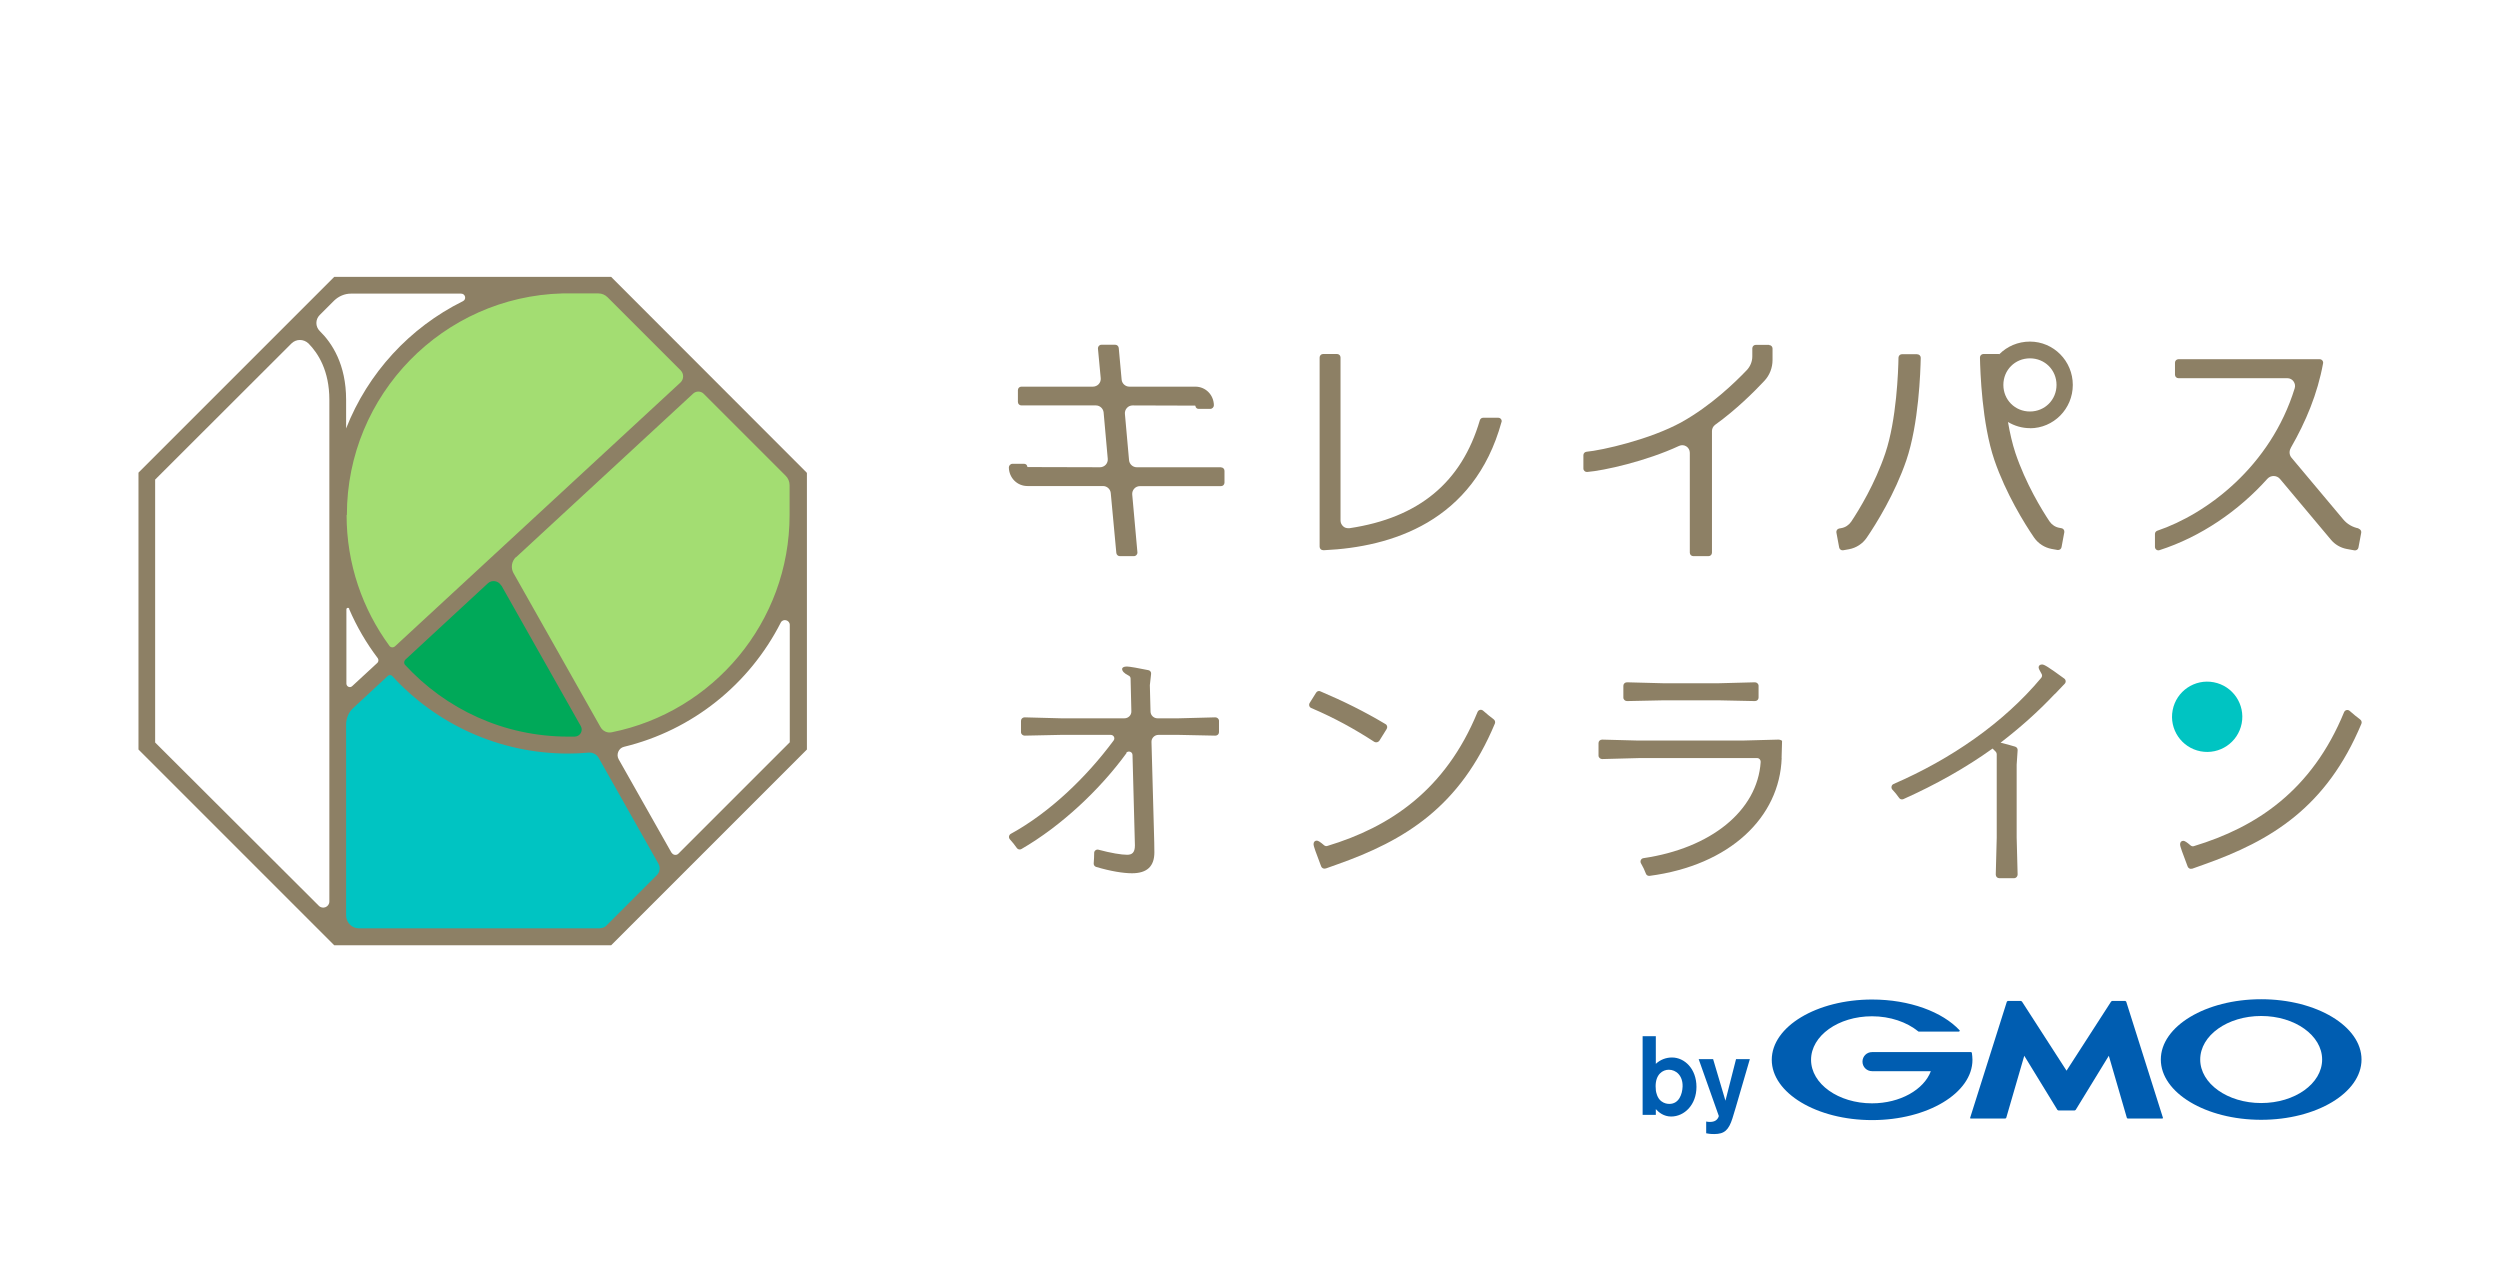 <?xml version="1.0" encoding="UTF-8"?>
<svg id="_レイヤー_2" data-name="レイヤー 2" xmlns="http://www.w3.org/2000/svg" viewBox="0 0 259.6 132.14">
  <defs>
    <style>
      .cls-1 {
        fill: none;
      }

      .cls-2 {
        fill: #00c4c2;
      }

      .cls-3 {
        fill: #00a959;
      }

      .cls-4 {
        fill: #005db1;
      }

      .cls-5 {
        fill: #8d8065;
      }

      .cls-6 {
        fill: #a3dd72;
      }
    </style>
  </defs>
  <g id="_レイヤー_1-2" data-name="レイヤー 1">
    <g>
      <rect class="cls-1" width="259.6" height="132.14"/>
      <g>
        <g>
          <g>
            <path class="cls-4" d="M174.72,112.84c-.03,.76-.36,1.79-1.38,1.79-.11,0-1.05,0-1.33-1.1-.05-.14-.09-.38-.09-.74,0-1.24,.74-1.71,1.37-1.71,.75,0,1.47,.61,1.43,1.76Zm-4.15-5.23v8.16h1.37v-.6c.3,.34,.83,.77,1.59,.77,1.37,0,2.63-1.21,2.63-3.08s-1.23-3.05-2.54-3.05c-.63,0-1.22,.23-1.68,.66v-2.87s-1.37,0-1.37,0Z"/>
            <path class="cls-4" d="M181.7,109.99l-1.47,5.04-.33,1.09c-.39,1.22-.83,1.64-1.89,1.64-.46,0-.67-.05-.84-.08v-1.22c.13,.03,.23,.04,.37,.04,.1,0,.41,0,.62-.15,.17-.1,.32-.36,.32-.47l-2.09-5.9h1.5l1.28,4.32,1.1-4.32h1.43Z"/>
          </g>
          <g>
            <path class="cls-4" d="M214.6,115.31h.83s.09-.03,.11-.06l3.44-5.62,1.87,6.44s.05,.08,.1,.08h3.6s.06-.04,.05-.08l-3.81-12.05s-.06-.08-.1-.08h-1.36s-.09,.03-.11,.06l-4.63,7.18-4.63-7.18s-.08-.06-.11-.06h-1.36s-.09,.04-.1,.08l-3.81,12.05s0,.08,.05,.08h3.6s.09-.04,.1-.08l1.87-6.44,3.44,5.62s.08,.06,.11,.06h.85Z"/>
            <path class="cls-4" d="M204.75,109.31h0s-.04-.06-.08-.06h-10.28c-.55,0-.99,.44-.99,.99s.44,.99,.99,.99h6.11c-.72,1.92-3.19,3.34-6.11,3.34-3.49,0-6.33-2.02-6.33-4.52s2.83-4.52,6.33-4.52c1.9,0,3.62,.61,4.79,1.56h0s.03,.03,.04,.03h4.2s.08-.04,.08-.08c0-.01,0-.04-.01-.05h0c-1.79-1.92-5.19-3.2-9.09-3.2-5.76,0-10.42,2.81-10.42,6.26s4.67,6.26,10.42,6.26,10.42-2.81,10.42-6.26c0-.24-.03-.48-.06-.72h0Z"/>
            <path class="cls-4" d="M234.8,103.76c-5.76,0-10.42,2.81-10.42,6.26s4.67,6.26,10.42,6.26,10.42-2.81,10.42-6.26-4.67-6.26-10.42-6.26Zm0,10.78c-3.49,0-6.33-2.02-6.33-4.52s2.83-4.52,6.33-4.52,6.33,2.02,6.33,4.52-2.83,4.52-6.33,4.52Z"/>
          </g>
        </g>
        <g>
          <g>
            <path class="cls-5" d="M155.92,43.81c-2.86,10.41-11.51,13-18.37,13.32h-.16c-.2,0-.36-.16-.36-.36v-19.65c0-.2,.16-.36,.36-.36h1.45c.2,0,.36,.16,.36,.36v16.93c0,.23,.1,.45,.28,.61,.14,.13,.33,.19,.53,.19,.04,0,.08,0,.12,0,7.21-1.08,11.64-4.75,13.54-11.22,.05-.15,.18-.25,.34-.25h1.57c.23,0,.41,.22,.34,.45"/>
            <path class="cls-5" d="M183.71,35.81h-1.39c-.2,0-.36,.16-.36,.36v.84c0,.53-.21,1.04-.57,1.42-1.23,1.29-3.74,3.71-6.75,5.39-3.28,1.82-8.29,2.94-9.9,3.09-.18,.02-.32,.17-.32,.35v1.39c0,.21,.18,.37,.38,.36,1.76-.14,6.14-1.12,9.56-2.71,.52-.24,1.11,.14,1.11,.72v10.37c0,.2,.16,.36,.36,.36h1.58c.2,0,.36-.16,.36-.36v-12.64c0-.25,.13-.49,.33-.64,2.18-1.56,4.07-3.45,5.1-4.55,.56-.59,.86-1.37,.86-2.18v-1.19c0-.2-.16-.36-.36-.36"/>
            <path class="cls-5" d="M210.8,44.46c-.84,0-1.62-.24-2.29-.64,.19,1.13,.45,2.25,.77,3.22,1.07,3.17,2.72,5.87,3.54,7.1,.24,.35,.61,.6,1.03,.67l.22,.04c.19,.03,.32,.22,.29,.41l-.29,1.56c-.03,.19-.22,.32-.41,.29l-.62-.11c-.74-.14-1.39-.56-1.82-1.18-.98-1.43-2.93-4.57-4.12-8.04-1.3-3.81-1.47-9.21-1.5-10.66,0-.2,.16-.36,.36-.36h1.58s.05,0,.07,.02c.81-.81,1.93-1.31,3.18-1.31,2.45,0,4.45,2.01,4.45,4.5s-2,4.5-4.45,4.5m0-1.74c1.54,0,2.76-1.21,2.76-2.76s-1.21-2.76-2.76-2.76-2.76,1.21-2.76,2.76,1.21,2.76,2.76,2.76m-11.71-5.95h-1.58c-.19,0-.35,.15-.36,.35-.02,1.37-.2,6.48-1.37,9.94-1.07,3.17-2.72,5.87-3.54,7.1-.24,.35-.61,.6-1.03,.67l-.22,.04c-.19,.03-.32,.22-.29,.41l.29,1.56c.03,.19,.22,.32,.41,.29l.62-.11c.74-.14,1.39-.56,1.82-1.18,.98-1.43,2.93-4.57,4.12-8.04,1.3-3.81,1.47-9.21,1.5-10.66,0-.2-.16-.36-.36-.36"/>
            <path class="cls-5" d="M244.93,54.87c-.64-.12-1.21-.45-1.62-.95l-5.36-6.39c-.24-.29-.26-.68-.08-1l.02-.05c1.54-2.68,2.76-5.57,3.34-8.76,.04-.21-.13-.42-.35-.42h-14.67c-.2,0-.36,.16-.36,.36v1.25c0,.2,.16,.36,.36,.36h11.31c.25,0,.49,.12,.64,.33s.2,.47,.12,.72c-2.5,8.11-9.13,13.05-14.27,14.79-.14,.05-.24,.18-.24,.33v1.35c0,.24,.23,.41,.46,.34,4.28-1.37,8.23-4.08,11.22-7.42,.36-.39,.98-.37,1.31,.03l5.29,6.31c.41,.49,.99,.83,1.62,.95l.82,.15c.19,.03,.38-.1,.41-.29l.29-1.55c.03-.19-.1-.38-.29-.41"/>
            <path class="cls-5" d="M126.78,48.52h-8.74c-.41,0-.76-.32-.8-.73l-.43-4.82c-.02-.22,.06-.45,.21-.61,.15-.17,.37-.26,.59-.26l6.49,.02s.03,.02,.03,.03c.02,.18,.15,.31,.34,.31h1.2c.21,0,.38-.18,.38-.38-.02-1.08-.86-1.93-1.93-1.93h-6.85c-.41,0-.76-.32-.8-.72l-.3-3.3c-.02-.18-.17-.33-.36-.33h-1.44c-.21,0-.37,.18-.36,.39l.29,3.09c.02,.22-.06,.45-.21,.61s-.37,.26-.59,.26h-7.44c-.2,0-.36,.16-.36,.36v1.23c0,.2,.16,.36,.36,.36h7.74c.41,0,.76,.32,.8,.73l.43,4.82c.02,.22-.06,.45-.21,.61s-.37,.26-.59,.26l-7.52-.02s-.03-.02-.03-.03c-.02-.18-.15-.31-.34-.31h-1.2c-.21,0-.38,.18-.38,.38,.02,1.08,.86,1.93,1.93,1.93h7.85c.41,0,.76,.32,.8,.72l.58,6.23c.02,.18,.17,.33,.36,.33h1.47c.21,0,.37-.18,.36-.39l-.54-6.01c-.02-.22,.06-.45,.21-.61,.15-.17,.37-.26,.59-.26h8.42c.2,0,.36-.16,.36-.36v-1.23c0-.2-.16-.36-.36-.36"/>
          </g>
          <g>
            <path class="cls-5" d="M116.97,78.21c-2.75,3.78-6.78,7.57-10.9,9.95-.16,.1-.38,.05-.48-.1-.21-.31-.46-.61-.72-.9-.16-.18-.12-.46,.1-.58,4-2.19,7.83-5.85,10.67-9.69,.18-.25,0-.58-.3-.58h-5.16l-3.78,.08c-.2,0-.38-.16-.38-.36v-1.18c0-.2,.16-.36,.38-.36l3.78,.1h6.58c.41,0,.74-.33,.72-.74l-.08-3.39c0-.13-.08-.26-.21-.31-.46-.23-.67-.46-.67-.69,0-.13,.16-.25,.49-.25,.25,0,1.3,.18,2.24,.38,.18,.03,.31,.21,.28,.39l-.13,1.17,.07,2.73c0,.39,.33,.71,.72,.71h2.19l3.82-.1c.2,0,.38,.16,.38,.36v1.18c0,.2-.16,.36-.38,.36l-3.82-.08h-2.09c-.41,0-.74,.35-.72,.74l.25,9.06c.03,1.05,.05,1.74,.05,2.4,0,1.43-.74,2.17-2.32,2.17-.9,0-2.22-.21-3.73-.66-.16-.05-.26-.2-.25-.36,.03-.38,.05-.74,.05-1.1h0c0-.21,.21-.38,.43-.33,1.3,.35,2.4,.53,2.99,.53,.49,0,.81-.2,.81-.97l-.25-9.39c0-.35-.46-.49-.66-.21l.05,.02Z"/>
            <path class="cls-5" d="M137.11,71.79c2.45,1.04,4.56,2.09,6.76,3.4,.18,.1,.23,.33,.12,.51l-.76,1.22c-.12,.16-.33,.21-.51,.12-2.12-1.37-4.11-2.47-6.56-3.52-.21-.08-.28-.35-.16-.53l.67-1.07c.1-.15,.28-.21,.44-.13Zm.54,18.39c-.18,.07-.39-.03-.46-.21-.54-1.45-.79-2.06-.79-2.32,0-.21,.13-.36,.33-.36,.15,0,.38,.15,.76,.48,.1,.08,.23,.12,.35,.07,6.48-1.96,12.25-5.77,15.59-13.91,.1-.23,.39-.3,.58-.13,.36,.33,.74,.62,1.1,.9,.13,.1,.18,.28,.12,.43-3.62,8.65-9.31,12.14-16.43,14.65l-1.15,.41h.02Z"/>
            <path class="cls-5" d="M185.01,78.7c-.2,6.15-5.36,11.15-13.72,12.25-.16,.02-.33-.07-.38-.23-.13-.35-.3-.71-.51-1.07-.13-.21,0-.51,.26-.54,6.94-1.02,11.84-4.88,12.17-10,0-.21-.15-.39-.36-.39h-12.32l-3.78,.1c-.2,0-.38-.16-.38-.36v-1.3c0-.2,.16-.36,.38-.36l3.78,.1h10.74l3.78-.1c.13,0,.28,.05,.38,.13h0l-.05,1.76v.02Zm-12.24-7.75h5.64l3.82-.1c.2,0,.38,.16,.38,.36v1.23c0,.2-.16,.36-.38,.36l-3.82-.08h-5.64l-3.82,.08c-.2,0-.38-.16-.38-.36v-1.23c0-.2,.16-.36,.38-.36l3.82,.1Z"/>
            <path class="cls-5" d="M213.36,72.07c-1.76,1.87-3.63,3.52-5.62,5.05,.49,.12,1.02,.26,1.51,.41,.16,.05,.28,.2,.26,.38l-.1,1.5v7.55l.1,3.85c0,.2-.16,.38-.36,.38h-1.55c-.2,0-.36-.16-.36-.38l.1-3.82v-8.67c0-.1-.03-.18-.1-.26l-.33-.33c-2.81,2.01-5.87,3.73-9.26,5.25-.16,.07-.35,.02-.44-.12-.21-.3-.44-.59-.71-.87-.16-.18-.1-.48,.13-.58,5.95-2.58,11.4-6.32,15.33-11.02,.1-.12,.12-.3,.03-.43-.18-.3-.3-.54-.3-.66,0-.2,.16-.3,.36-.3,.23,0,.64,.25,2.3,1.46,.18,.13,.2,.39,.05,.54l-1.04,1.09-.02-.03Z"/>
            <g>
              <path class="cls-5" d="M227.63,90.2c-.18,.07-.39-.03-.46-.21-.54-1.45-.79-2.06-.79-2.32,0-.21,.13-.36,.33-.36,.15,0,.38,.15,.76,.48,.1,.08,.23,.12,.35,.07,6.48-1.96,12.25-5.77,15.59-13.91,.1-.23,.39-.3,.58-.13,.36,.33,.74,.62,1.1,.9,.13,.1,.18,.28,.12,.43-3.62,8.65-9.31,12.14-16.43,14.65l-1.15,.41h.02Z"/>
              <circle class="cls-2" cx="229.21" cy="74.44" r="3.65" transform="translate(112.79 285.45) rotate(-79.11)"/>
            </g>
          </g>
          <g>
            <path class="cls-3" d="M59,77.11c.67,0,3.3-.23,3.3-.23l-10.57-18.72-11.12,10.27s.57,.67,.79,.92c4.52,4.94,10.93,7.77,17.6,7.77"/>
            <path class="cls-2" d="M35.07,97.28v-23.43l5.54-5.14s.57,.67,.79,.92c4.52,4.94,10.93,7.77,17.6,7.77,.65,0,3.3-.23,3.3-.23l7.52,13.31-6.73,6.8s-28.02,0-28.02,0Z"/>
            <path class="cls-6" d="M63.19,29.62h-4.82c-12.81,.33-23.24,11.05-23.24,23.88,0,5.11,1.61,9.98,4.62,14.12,.23,.32,.87,1.09,.87,1.09l11.12-10.27,10.57,18.72s1.29-.22,1.42-.23c11.1-2.24,19.17-12.09,19.17-23.41v-4.02l-19.71-19.88Z"/>
            <path class="cls-5" d="M83.77,49.11h0v-.03l-20.31-20.33h-28.75L14.38,49.08v28.75l20.33,20.33h28.75l20.33-20.33v-28.72h-.02Zm-47.52,14.12c.79,1.84,1.79,3.55,2.98,5.12,.1,.15,.08,.35-.03,.47l-2.63,2.43c-.23,.22-.6,.05-.6-.27v-7.7c0-.18,.23-.22,.3-.07m-.25-9.75c0-12.48,10-22.67,22.39-22.99h3.73c.37,0,.7,.15,.95,.4l7.6,7.6c.33,.35,.33,.9-.02,1.24l-29.66,27.41c-.17,.15-.44,.13-.57-.05-2.8-3.82-4.45-8.51-4.45-13.58m16.08,7.32l8.24,14.59c.27,.49-.07,1.07-.62,1.09h-.69c-6.7,0-12.71-2.86-16.93-7.44-.15-.15-.13-.4,.02-.55l8.56-7.92c.42-.4,1.11-.28,1.39,.22m1.54-2.93l18.4-17c.3-.28,.79-.28,1.09,.02l8.52,8.52c.25,.25,.4,.6,.4,.97v3.1c0,11.14-7.95,20.45-18.47,22.56-.47,.1-.94-.13-1.17-.55l-9.03-15.98c-.3-.54-.2-1.22,.25-1.66m-17.13-27.36h11.44c.45,0,.59,.6,.18,.79-5.51,2.73-9.86,7.45-12.12,13.21v-2.98c0-3.67-1.46-5.89-2.75-7.15-.45-.45-.45-1.19,0-1.64l1.51-1.51c.47-.45,1.09-.72,1.74-.72m-20.33,19.31l14.15-14.13c.49-.49,1.27-.49,1.78,0,1,1.02,2.16,2.83,2.16,5.84v52.1c0,.57-.69,.85-1.09,.45l-17-16.96v-27.3Zm46.27,46.6h-25.1c-.74,0-1.34-.6-1.34-1.34v-19.83c0-.65,.27-1.29,.75-1.72l3.58-3.32c.13-.13,.35-.12,.47,.02,4.52,4.94,11.04,8.04,18.25,8.04,.72,0,1.42-.03,2.13-.1,.42-.03,.82,.17,1.04,.54l6.21,11c.22,.39,.15,.87-.17,1.19l-5.26,5.26c-.15,.15-.37,.23-.59,.23m7.38-7.82l-5.49-9.71c-.28-.5,0-1.16,.55-1.29,7.12-1.72,13.03-6.51,16.28-12.89,.23-.47,.94-.28,.94,.23v12.19l-11.57,11.57c-.2,.2-.55,.15-.69-.1"/>
          </g>
        </g>
      </g>
    </g>
  </g>
</svg>
